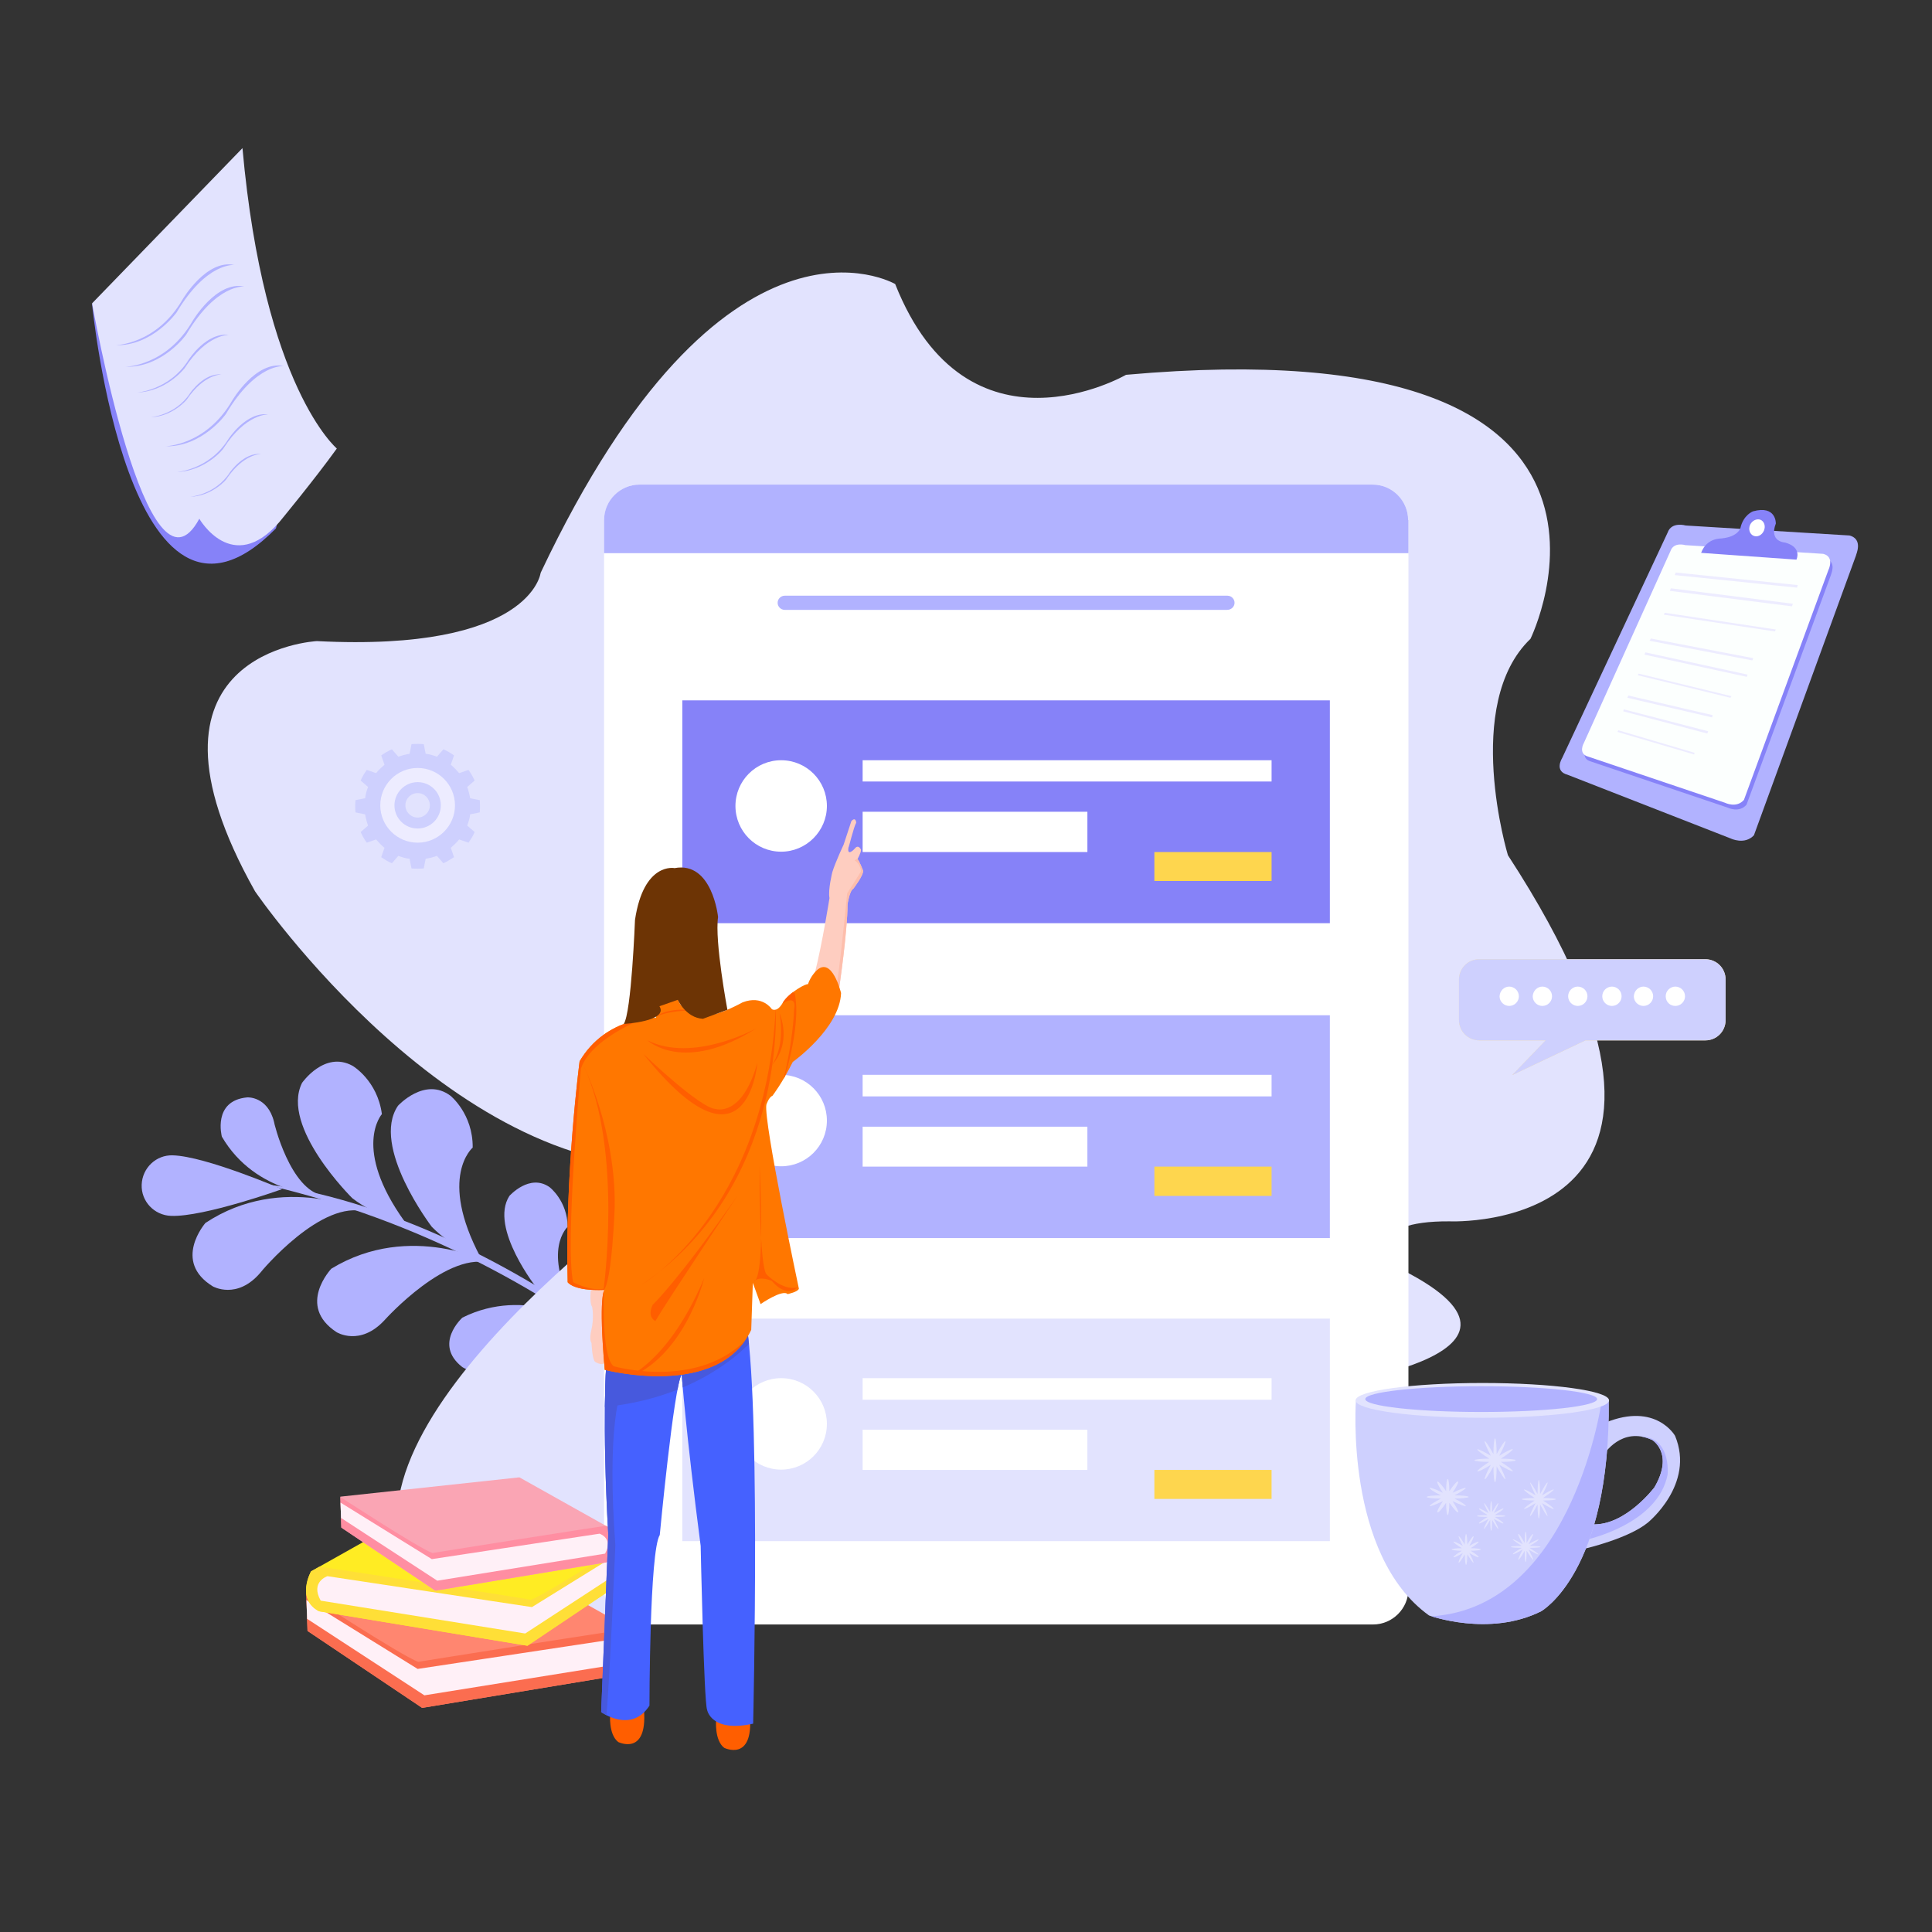 <?xml version="1.0" encoding="utf-8"?>
<!-- Generator: Adobe Illustrator 23.0.3, SVG Export Plug-In . SVG Version: 6.00 Build 0)  -->
<svg version="1.1" id="图层_1" xmlns="http://www.w3.org/2000/svg" xmlns:xlink="http://www.w3.org/1999/xlink" x="0px" y="0px"
	 viewBox="0 0 600 600" enable-background="new 0 0 600 600" xml:space="preserve">
<rect x="0" y="0" width="600" height="600" fill="#333333" stroke="none"/>
<g>
	<path fill-rule="evenodd" clip-rule="evenodd" fill="#B1B2FF" d="M221.6,440.3c0,0-17.7-22.7-46.2-19.1c0,0-14.6,6.1-6.7,18.7
		c0,0,4.8,7.2,15.2,2.7C184,442.6,211.3,430.4,221.6,440.3L221.6,440.3z"/>
	<path fill-rule="evenodd" clip-rule="evenodd" fill="#B1B2FF" d="M152.9,392.5c0,0-25.4-13.5-50,1.5c0,0-10.9,11.5,1.6,19.7
		c0,0,7.3,4.6,15-3.8C119.5,409.9,139.4,387.7,152.9,392.5L152.9,392.5z"/>
	<path fill-rule="evenodd" clip-rule="evenodd" fill="#B1B2FF" d="M113.7,376.4c0,0-25.9-12.5-49.9,3.4c0,0-10.4,11.9,2.3,19.7
		c0,0,7.5,4.3,14.8-4.3C80.9,395.1,100,372.1,113.7,376.4L113.7,376.4z"/>
	<path fill-rule="evenodd" clip-rule="evenodd" fill="#B1B2FF" d="M100.5,371.3c0,0-21-0.1-31.6-18.3c0,0-3-11.2,7.9-12.2
		c0,0,6.3-0.4,8.3,7.6C85,348.4,90.1,369.7,100.5,371.3L100.5,371.3z"/>
	<path fill-rule="evenodd" clip-rule="evenodd" fill="#B1B2FF" d="M197.1,420.7c0,0-17.1-8.7-18.3-27.8c0,0,2.1-10.3,11.4-6.7
		c0,0,5.3,2.2,3.7,9.6C193.8,395.8,189.3,415.2,197.1,420.7L197.1,420.7z"/>
	<path fill-rule="evenodd" clip-rule="evenodd" fill="#B1B2FF" d="M182.1,411.3c0,0-18.7-12-38.5-2.1c0,0-9.1,8.2-0.1,15.3
		c0,0,5.3,4,11.8-1.9C155.3,422.5,172,406.7,182.1,411.3L182.1,411.3z"/>
	<path fill-rule="evenodd" clip-rule="evenodd" fill="#B1B2FF" d="M205.7,425.8c0,0-11.4-24.8-1.8-33.8c0,0,8.7-6.1,14.3,0.4
		c0,0,4.9,6,2.8,14.9c0,0-10.9,5.7-4.4,29.2C216.7,436.6,210.3,433.1,205.7,425.8L205.7,425.8z"/>
	<path fill-rule="evenodd" clip-rule="evenodd" fill="#B1B2FF" d="M134.1,381c0,0-19.1-25-10.5-37.6c0,0,8.3-9.1,16.3-3.1
		c0,0,7,5.6,6.9,16.1c0,0-10.8,9.1,2.4,34C149.3,390.5,141.1,388.1,134.1,381L134.1,381z"/>
	<path fill-rule="evenodd" clip-rule="evenodd" fill="#B1B2FF" d="M109.4,372.1c0,0-22.4-22.1-15.6-35.8c0,0,7-10.1,15.7-5.3
		c0,0,7.7,4.5,9.1,15c0,0-9.4,10.5,7.1,33.4C125.7,379.4,117.3,378.2,109.4,372.1L109.4,372.1z"/>
	<path fill-rule="evenodd" clip-rule="evenodd" fill="#B1B2FF" d="M166.9,400.3c0,0-15.1-19-8.7-28.9c0,0,6.3-7.1,12.5-2.7
		c0,0,5.5,4.2,5.6,12.3c0,0-8.2,7.2,2.4,26.2C178.8,407.3,172.4,405.6,166.9,400.3L166.9,400.3z"/>
	<path fill-rule="evenodd" clip-rule="evenodd" fill="#B1B2FF" d="M82.5,367.9c-6-0.4,70,1.3,155.1,88.3
		C230.2,455.4,180.3,390.6,82.5,367.9L82.5,367.9z"/>
	<path fill-rule="evenodd" clip-rule="evenodd" fill="#B1B2FF" d="M87.6,369.3c0,0-23.7-10.2-33.9-10.5c-5.2-0.2-9.5,3.9-9.7,9.1
		c-0.2,5.2,3.9,9.5,9.1,9.7C63.3,378,87.6,369.3,87.6,369.3L87.6,369.3z"/>
	<path fill-rule="evenodd" clip-rule="evenodd" fill="#E2E3FE" d="M167.9,177.9c0,0-2.9,24.6-69.5,21.2c0,0-61.1,3.1-19.2,77.7
		c0,0,62.8,91.9,135.3,85.3c0,0-107.5,73.7-89.1,121.8c0,0,19.5,44.2,130.1-2.2c0,0,160.2-28,155.3-51.4c0,0,81.7-10.1,19.3-38.5
		c0,0-6.7-12.7,20.1-12.5c0,0,94.9,4.2,18.1-113.7c0,0-14.2-46.9,7-67.2c0,0,47.9-97.5-125.6-82c0,0-49.2,28.5-71.7-28.2
		C277.9,88.2,225,57.2,167.9,177.9L167.9,177.9z"/>
	<path fill-rule="evenodd" clip-rule="evenodd" fill="#B1B2FF" d="M574.4,166.3l-50.9-3.1c0,0-4.4-1.3-5.6,2.2l-32.8,70.1
		c0,0-2.5,4,1.7,5.1l50.7,19.8c0,0,4.3,2.1,7.2-1l31.7-86.9C576.3,172.4,578.8,167.5,574.4,166.3L574.4,166.3z"/>
	<path fill-rule="evenodd" clip-rule="evenodd" fill="#8682F8" d="M567,173.5l-42.8-2.7c0,0-3.6-1.1-4.6,1.8l-26.9,59.6
		c0,0-2,3.4,1.4,4.3l42.4,14.3c0,0,3.6,1.8,5.9-0.9l26.2-71.3C568.5,178.6,570.6,174.5,567,173.5L567,173.5z"/>
	<path fill-rule="evenodd" clip-rule="evenodd" fill="#FCFFFE" d="M566.2,172l-42.8-2.7c0,0-3.6-1.1-4.6,1.8l-26.9,59.6
		c0,0-2,3.4,1.4,4.3l42.4,14.3c0,0,3.6,1.8,5.9-0.9l26.2-71.3C567.8,177.1,569.9,172.9,566.2,172L566.2,172z"/>
	<polygon fill-rule="evenodd" clip-rule="evenodd" fill="#EDECFF" points="558.3,181.7 520.4,177.8 520.1,178.6 558.1,182.5 
		558.3,181.7 	"/>
	<polygon fill-rule="evenodd" clip-rule="evenodd" fill="#EDECFF" points="544.5,204.4 512.7,198.3 512.3,199 544.2,205.1 
		544.5,204.4 	"/>
	<polygon fill-rule="evenodd" clip-rule="evenodd" fill="#EDECFF" points="531.9,222.1 505.7,216 505.4,216.7 531.7,222.8 
		531.9,222.1 	"/>
	<polygon fill-rule="evenodd" clip-rule="evenodd" fill="#EDECFF" points="556.8,187.5 518.9,182.7 518.6,183.5 556.5,188.3 
		556.8,187.5 	"/>
	<polygon fill-rule="evenodd" clip-rule="evenodd" fill="#EDECFF" points="542.7,209.5 511,202.6 510.7,203.3 542.5,210.2 
		542.7,209.5 	"/>
	<polygon fill-rule="evenodd" clip-rule="evenodd" fill="#EDECFF" points="530.5,227.1 504.3,220.3 504.1,220.9 530.2,227.8 
		530.5,227.1 	"/>
	<polygon fill-rule="evenodd" clip-rule="evenodd" fill="#EDECFF" points="551.5,195.5 517,190.3 516.7,190.9 551.2,196.1 
		551.5,195.5 	"/>
	<polygon fill-rule="evenodd" clip-rule="evenodd" fill="#EDECFF" points="537.7,216.2 508.9,209.2 508.6,209.7 537.4,216.7 
		537.7,216.2 	"/>
	<polygon fill-rule="evenodd" clip-rule="evenodd" fill="#EDECFF" points="526.3,233.8 502.6,226.8 502.3,227.3 526.1,234.3 
		526.3,233.8 	"/>
	<path fill-rule="evenodd" clip-rule="evenodd" fill="#8682F8" d="M528.3,171.7l29.6,2.1c0,0,1.9-3.8-3.5-5.3c0,0-5.1-0.2-2.9-5.9
		c0,0,0.2-5.8-7.1-3.8c0,0-3,1.1-3.9,5.2c0,0-0.7,2.7-5.8,3.2C534.8,167.3,530.1,166.8,528.3,171.7L528.3,171.7z"/>
	<path fill-rule="evenodd" clip-rule="evenodd" fill="#FFFFFF" d="M546.7,161.4c1.2,0.5,1.7,2,1.1,3.4c-0.6,1.4-2,2.1-3.2,1.6
		c-1.2-0.5-1.7-2-1.1-3.4C544.1,161.7,545.5,161,546.7,161.4L546.7,161.4z"/>
	<path fill-rule="evenodd" clip-rule="evenodd" fill="#8682F8" d="M29.5,93.6l-0.9,0.9c0,0,11.4,116,57.1,69.6l6.1-24.5l-37.5-21.3
		L29.5,93.6L29.5,93.6z"/>
	<path fill-rule="evenodd" clip-rule="evenodd" fill="#E2E3FE" d="M75.3,46L28.6,94.2c0,0,17.1,96.9,33.3,66.9
		c0,0,10.2,17.8,24.8,1.1c0,0,11-13.3,17.9-22.9C104.7,139.3,82,120.7,75.3,46L75.3,46z"/>
	<path fill-rule="evenodd" clip-rule="evenodd" fill="#B1B2FF" d="M35.9,107.2c0,0,12.7-0.2,20.8-14.2c0,0,7.4-12.6,16.1-10.7
		c0,0-8.6-1-18,14.8C54.7,97.2,47.3,107.5,35.9,107.2L35.9,107.2z"/>
	<path fill-rule="evenodd" clip-rule="evenodd" fill="#B1B2FF" d="M39,113.9c0,0,12.7-0.2,20.8-14.2c0,0,7.4-12.6,16.1-10.7
		c0,0-8.6-1-18,14.8C57.9,103.9,50.5,114.2,39,113.9L39,113.9z"/>
	<path fill-rule="evenodd" clip-rule="evenodd" fill="#B1B2FF" d="M51.3,138.6c0,0,12.7-0.2,20.8-14.2c0,0,7.4-12.6,16.1-10.7
		c0,0-8.6-1-18,14.8C70.2,128.6,62.8,138.9,51.3,138.6L51.3,138.6z"/>
	<path fill-rule="evenodd" clip-rule="evenodd" fill="#B1B2FF" d="M42.5,121.9c0,0,10.1-0.6,16.1-10.2c0,0,5.5-8.6,12.5-7.7
		c0,0-6.9-0.3-13.8,10.4C57.2,114.5,51.7,121.6,42.5,121.9L42.5,121.9z"/>
	<path fill-rule="evenodd" clip-rule="evenodd" fill="#B1B2FF" d="M54.8,146.6c0,0,10.1-0.6,16.1-10.2c0,0,5.5-8.6,12.4-7.7
		c0,0-6.9-0.3-13.8,10.4C69.6,139.2,64,146.3,54.8,146.6L54.8,146.6z"/>
	<path fill-rule="evenodd" clip-rule="evenodd" fill="#B1B2FF" d="M46.6,129.6c0,0,7.9-0.5,12.5-7.6c0,0,4.3-6.3,9.7-5.7
		c0,0-5.4-0.2-10.8,7.8C58,124.1,53.7,129.4,46.6,129.6L46.6,129.6z"/>
	<path fill-rule="evenodd" clip-rule="evenodd" fill="#B1B2FF" d="M58.9,154.3c0,0,7.9-0.5,12.5-7.6c0,0,4.3-6.3,9.7-5.7
		c0,0-5.4-0.2-10.8,7.8C70.4,148.8,66,154.1,58.9,154.3L58.9,154.3z"/>
	<path fill-rule="evenodd" clip-rule="evenodd" fill="#FFFFFF" d="M437.3,161.5c0-6-4.9-11-11-11H198.6c-6,0-11,4.9-11,11v332
		c0,6,4.9,11,11,11h227.8c6,0,11-4.9,11-11V161.5L437.3,161.5z"/>
	<g>
		<defs>
			<path id="SVGID_1_" d="M437.3,161.5c0-6-4.9-11-11-11H198.6c-6,0-11,4.9-11,11v332c0,6,4.9,11,11,11h227.8c6,0,11-4.9,11-11
				V161.5L437.3,161.5z"/>
		</defs>
		<clipPath id="SVGID_2_">
			<use xlink:href="#SVGID_1_"  overflow="visible"/>
		</clipPath>
		<path clip-path="url(#SVGID_2_)" fill-rule="evenodd" clip-rule="evenodd" fill="#B1B2FF" d="M448.4,135c0-0.4-0.3-0.8-0.8-0.8
			H175.2c-0.4,0-0.8,0.3-0.8,0.8v36c0,0.4,0.3,0.8,0.8,0.8h272.4c0.4,0,0.8-0.3,0.8-0.8V135L448.4,135z"/>
		<path clip-path="url(#SVGID_2_)" fill-rule="evenodd" clip-rule="evenodd" fill="#B1B2FF" d="M383.4,187.2c0-1.2-1-2.2-2.2-2.2
			H243.7c-1.2,0-2.2,1-2.2,2.2s1,2.2,2.2,2.2h137.4C382.4,189.4,383.4,188.4,383.4,187.2L383.4,187.2z"/>
		<polygon clip-path="url(#SVGID_2_)" fill-rule="evenodd" clip-rule="evenodd" fill="#8682F8" points="413,217.5 211.9,217.5 
			211.9,286.7 413,286.7 413,217.5 		"/>
		<path clip-path="url(#SVGID_2_)" fill-rule="evenodd" clip-rule="evenodd" fill="#FFFFFF" d="M242.6,236.1
			c7.9,0,14.2,6.4,14.2,14.2c0,7.8-6.4,14.2-14.2,14.2c-7.9,0-14.2-6.4-14.2-14.2C228.4,242.5,234.7,236.1,242.6,236.1L242.6,236.1z
			"/>
		<polygon clip-path="url(#SVGID_2_)" fill-rule="evenodd" clip-rule="evenodd" fill="#FFFFFF" points="394.9,236.1 267.9,236.1 
			267.9,242.7 394.9,242.7 394.9,236.1 		"/>
		<polygon clip-path="url(#SVGID_2_)" fill-rule="evenodd" clip-rule="evenodd" fill="#FFFFFF" points="337.7,252.1 267.9,252.1 
			267.9,264.6 337.7,264.6 337.7,252.1 		"/>
		<polygon clip-path="url(#SVGID_2_)" fill-rule="evenodd" clip-rule="evenodd" fill="#FED64E" points="394.9,264.6 358.5,264.6 
			358.5,273.6 394.9,273.6 394.9,264.6 		"/>
		<polygon clip-path="url(#SVGID_2_)" fill-rule="evenodd" clip-rule="evenodd" fill="#B1B2FF" points="413,315.3 211.9,315.3 
			211.9,384.5 413,384.5 413,315.3 		"/>
		<path clip-path="url(#SVGID_2_)" fill-rule="evenodd" clip-rule="evenodd" fill="#FFFFFF" d="M242.6,333.8
			c7.9,0,14.2,6.4,14.2,14.2c0,7.9-6.4,14.2-14.2,14.2c-7.9,0-14.2-6.4-14.2-14.2C228.4,340.2,234.7,333.8,242.6,333.8L242.6,333.8z
			"/>
		<polygon clip-path="url(#SVGID_2_)" fill-rule="evenodd" clip-rule="evenodd" fill="#FFFFFF" points="394.9,333.8 267.9,333.8 
			267.9,340.5 394.9,340.5 394.9,333.8 		"/>
		<polygon clip-path="url(#SVGID_2_)" fill-rule="evenodd" clip-rule="evenodd" fill="#FFFFFF" points="337.7,349.9 267.9,349.9 
			267.9,362.3 337.7,362.3 337.7,349.9 		"/>
		<polygon clip-path="url(#SVGID_2_)" fill-rule="evenodd" clip-rule="evenodd" fill="#FED64E" points="394.9,362.3 358.5,362.3 
			358.5,371.4 394.9,371.4 394.9,362.3 		"/>
		<polygon clip-path="url(#SVGID_2_)" fill-rule="evenodd" clip-rule="evenodd" fill="#E2E3FE" points="413,409.5 211.9,409.5 
			211.9,478.6 413,478.6 413,409.5 		"/>
		<path clip-path="url(#SVGID_2_)" fill-rule="evenodd" clip-rule="evenodd" fill="#FFFFFF" d="M242.6,428c7.9,0,14.2,6.4,14.2,14.2
			c0,7.9-6.4,14.2-14.2,14.2c-7.9,0-14.2-6.4-14.2-14.2C228.4,434.4,234.7,428,242.6,428L242.6,428z"/>
		<polygon clip-path="url(#SVGID_2_)" fill-rule="evenodd" clip-rule="evenodd" fill="#FFFFFF" points="394.9,428 267.9,428 
			267.9,434.7 394.9,434.7 394.9,428 		"/>
		<polygon clip-path="url(#SVGID_2_)" fill-rule="evenodd" clip-rule="evenodd" fill="#FFFFFF" points="337.7,444 267.9,444 
			267.9,456.5 337.7,456.5 337.7,444 		"/>
		<polygon clip-path="url(#SVGID_2_)" fill-rule="evenodd" clip-rule="evenodd" fill="#FED64E" points="394.9,456.5 358.5,456.5 
			358.5,465.5 394.9,465.5 394.9,456.5 		"/>
	</g>
	<path fill-rule="evenodd" clip-rule="evenodd" fill="#CED0FE" d="M498.1,451.7c0,0,5.5-8.9,15-4.5c0,0,6.9,4.1,0.7,14.7
		c0,0-9,12-19.3,11.5l-4.6,6.3l2.5,1.2c0,0,13.3-3.1,19.3-8c0,0,14.8-11.9,8.5-27c0,0-5.9-10.5-21.6-4.1l-1.1,5.3L498.1,451.7
		L498.1,451.7z"/>
	<g>
		<defs>
			<path id="SVGID_3_" d="M498.1,451.7c0,0,5.5-8.9,15-4.5c0,0,6.9,4.1,0.7,14.7c0,0-9,12-19.3,11.5l-4.6,6.3l2.5,1.2
				c0,0,13.3-3.1,19.3-8c0,0,14.8-11.9,8.5-27c0,0-5.9-10.5-21.6-4.1l-1.1,5.3L498.1,451.7L498.1,451.7z"/>
		</defs>
		<clipPath id="SVGID_4_">
			<use xlink:href="#SVGID_3_"  overflow="visible"/>
		</clipPath>
		<path clip-path="url(#SVGID_4_)" fill-rule="evenodd" clip-rule="evenodd" fill="#B1B2FF" d="M492.5,478.2c0,0,22.4-4.7,25.4-20.3
			c0,0,1.3-13-10.2-11.7l-0.9,18.2l-8.1,5.5l-4.9,1.3L492.5,478.2L492.5,478.2z"/>
	</g>
	<path fill-rule="evenodd" clip-rule="evenodd" fill="#CED0FE" d="M421.1,434.8c0,0-3.6,48,22.7,66.9c0,0,18.6,6.8,34.8-1.3
		c0,0,21.6-12,21-65.6l-16.1,0.3L421.1,434.8L421.1,434.8z"/>
	<g>
		<defs>
			<path id="SVGID_5_" d="M421.1,434.8c0,0-3.6,48,22.7,66.9c0,0,18.6,6.8,34.8-1.3c0,0,21.6-12,21-65.6l-16.1,0.3L421.1,434.8
				L421.1,434.8z"/>
		</defs>
		<clipPath id="SVGID_6_">
			<use xlink:href="#SVGID_5_"  overflow="visible"/>
		</clipPath>
		<path clip-path="url(#SVGID_6_)" fill-rule="evenodd" clip-rule="evenodd" fill="#B1B2FF" d="M497.3,435.8c0,0-9.8,67.8-57.2,66.2
			l5.8,5.5l23.5,1l30.5-12.3l8.1-40.5l-1.7-18.7l-4.4-5.3l-3.1,1.8L497.3,435.8L497.3,435.8z"/>
	</g>
	<path fill-rule="evenodd" clip-rule="evenodd" fill="#E2E3FE" d="M460.4,429.5c21.7,0,39.3,2.4,39.3,5.4s-17.6,5.4-39.3,5.4
		c-21.7,0-39.4-2.4-39.4-5.4S438.6,429.5,460.4,429.5L460.4,429.5z"/>
	<path fill-rule="evenodd" clip-rule="evenodd" fill="#B1B2FF" d="M460,430.5c19.9,0,36,1.8,36,4c0,2.2-16.1,4-36,4
		c-19.9,0-36-1.8-36-4C424,432.3,440.2,430.5,460,430.5L460,430.5z"/>
	<path fill-rule="evenodd" clip-rule="evenodd" fill="#E2E3FE" d="M463.8,451.6c0-2.7,0.2-4.9,0.5-4.9c0.3,0,0.5,2.2,0.5,4.9
		c1.3-2.4,2.5-4.2,2.7-4c0.2,0.1-0.6,2.2-1.9,4.5c2.2-1.4,4.1-2.3,4.2-2c0.1,0.2-1.5,1.5-3.7,2.9c2.5,0,4.6,0.2,4.6,0.5
		c0,0.3-2,0.5-4.6,0.5c2.2,1.4,3.9,2.7,3.7,2.9c-0.1,0.2-2-0.7-4.2-2c1.3,2.4,2.1,4.4,1.9,4.5c-0.2,0.1-1.4-1.7-2.7-4
		c0,2.7-0.2,4.9-0.5,4.9c-0.3,0-0.5-2.2-0.5-4.9c-1.3,2.4-2.5,4.2-2.7,4c-0.2-0.1,0.6-2.2,1.9-4.5c-2.2,1.4-4.1,2.3-4.2,2
		c-0.1-0.2,1.5-1.5,3.7-2.9c-2.5,0-4.6-0.2-4.6-0.5c0-0.3,2-0.5,4.6-0.5c-2.2-1.4-3.9-2.7-3.7-2.9c0.1-0.2,2,0.7,4.2,2
		c-1.3-2.4-2.1-4.4-1.9-4.5C461.3,447.4,462.5,449.2,463.8,451.6L463.8,451.6z"/>
	<path fill-rule="evenodd" clip-rule="evenodd" fill="#E2E3FE" d="M477.5,464c0-2.4,0.2-4.4,0.4-4.4c0.2,0,0.4,2,0.4,4.4
		c1.1-2.1,2.1-3.7,2.3-3.6c0.2,0.1-0.6,1.9-1.7,4c1.9-1.2,3.5-2,3.6-1.8c0.1,0.2-1.4,1.3-3.3,2.6c2.2,0,4,0.2,4,0.4
		c0,0.2-1.8,0.4-4,0.4c1.9,1.2,3.4,2.4,3.3,2.6c-0.1,0.2-1.7-0.6-3.6-1.8c1.1,2.1,1.8,3.9,1.7,4c-0.2,0.1-1.2-1.5-2.3-3.6
		c0,2.4-0.2,4.4-0.4,4.4c-0.2,0-0.4-2-0.4-4.4c-1.1,2.1-2.1,3.7-2.3,3.6c-0.2-0.1,0.6-1.9,1.7-4c-1.9,1.2-3.5,2-3.6,1.8
		c-0.1-0.2,1.4-1.3,3.3-2.6c-2.2,0-4-0.2-4-0.4c0-0.2,1.8-0.4,4-0.4c-1.9-1.2-3.4-2.4-3.3-2.6c0.1-0.2,1.7,0.6,3.6,1.8
		c-1.1-2.1-1.8-3.9-1.7-4C475.3,460.3,476.4,461.9,477.5,464L477.5,464z"/>
	<path fill-rule="evenodd" clip-rule="evenodd" fill="#E2E3FE" d="M473.5,479.2c0-1.9,0.1-3.5,0.3-3.5c0.2,0,0.3,1.6,0.3,3.5
		c0.9-1.7,1.8-2.9,2-2.8c0.1,0.1-0.5,1.5-1.4,3.2c1.6-1,3-1.6,3.1-1.5c0.1,0.2-1.1,1.1-2.8,2c1.9,0,3.4,0.1,3.4,0.3
		s-1.5,0.3-3.4,0.3c1.6,1,2.8,1.9,2.8,2c-0.1,0.2-1.5-0.5-3.1-1.5c0.9,1.7,1.6,3.1,1.4,3.2c-0.1,0.1-1-1.2-2-2.8
		c0,1.9-0.1,3.5-0.3,3.5c-0.2,0-0.3-1.6-0.3-3.5c-0.9,1.7-1.8,2.9-2,2.8c-0.1-0.1,0.5-1.5,1.4-3.2c-1.6,1-3,1.6-3.1,1.5
		c-0.1-0.2,1.2-1.1,2.8-2c-1.9,0-3.4-0.1-3.4-0.3s1.5-0.3,3.4-0.3c-1.6-1-2.8-1.9-2.8-2c0.1-0.2,1.5,0.5,3.1,1.5
		c-0.9-1.7-1.6-3.1-1.4-3.2C471.7,476.2,472.6,477.5,473.5,479.2L473.5,479.2z"/>
	<path fill-rule="evenodd" clip-rule="evenodd" fill="#E2E3FE" d="M454.9,479.7c0-1.8,0.2-3.3,0.4-3.3c0.2,0,0.4,1.5,0.4,3.3
		c0.9-1.6,1.7-2.7,1.9-2.6c0.2,0.1-0.4,1.5-1.3,3c1.5-0.9,2.8-1.5,2.9-1.3c0.1,0.2-1,1.1-2.5,2c1.7,0,3.2,0.2,3.2,0.4
		c0,0.2-1.4,0.4-3.2,0.4c1.5,0.9,2.7,1.8,2.5,2c-0.1,0.2-1.4-0.4-2.9-1.3c0.9,1.6,1.4,2.9,1.3,3c-0.2,0.1-1-1.1-1.9-2.6
		c0,1.8-0.2,3.3-0.4,3.3c-0.2,0-0.4-1.5-0.4-3.3c-0.9,1.6-1.7,2.7-1.9,2.6c-0.2-0.1,0.4-1.5,1.3-3c-1.5,0.9-2.8,1.5-2.9,1.3
		c-0.1-0.2,1-1.1,2.6-2c-1.7,0-3.2-0.2-3.2-0.4c0-0.2,1.4-0.4,3.2-0.4c-1.5-0.9-2.7-1.8-2.6-2c0.1-0.2,1.4,0.4,2.9,1.3
		c-0.9-1.6-1.4-2.9-1.3-3C453.1,476.9,454,478.1,454.9,479.7L454.9,479.7z"/>
	<path fill-rule="evenodd" clip-rule="evenodd" fill="#E2E3FE" d="M462.8,469.6c0-1.9,0.1-3.4,0.3-3.4c0.2,0,0.3,1.5,0.3,3.4
		c0.9-1.6,1.8-2.9,1.9-2.8c0.2,0.1-0.5,1.5-1.4,3.1c1.6-0.9,2.9-1.6,3-1.4c0.1,0.2-1.1,1.1-2.7,2c1.8,0,3.3,0.1,3.3,0.3
		c0,0.2-1.5,0.3-3.3,0.3c1.6,0.9,2.8,1.8,2.7,2c-0.1,0.2-1.4-0.5-3-1.4c0.9,1.6,1.5,3,1.4,3.1c-0.2,0.1-1-1.2-1.9-2.8
		c0,1.9-0.1,3.4-0.3,3.4c-0.2,0-0.3-1.5-0.3-3.4c-0.9,1.6-1.8,2.9-1.9,2.8c-0.2-0.1,0.5-1.5,1.4-3.1c-1.6,0.9-2.9,1.6-3,1.4
		c-0.1-0.2,1.1-1.1,2.7-2c-1.8,0-3.3-0.1-3.3-0.3c0-0.2,1.5-0.3,3.3-0.3c-1.6-0.9-2.8-1.8-2.7-2c0.1-0.2,1.4,0.5,3,1.4
		c-0.9-1.6-1.5-3-1.4-3.1C461,466.7,461.9,468,462.8,469.6L462.8,469.6z"/>
	<path fill-rule="evenodd" clip-rule="evenodd" fill="#E2E3FE" d="M449.1,463.1c0-2.1,0.2-3.8,0.5-3.8c0.3,0,0.5,1.7,0.5,3.8
		c1.2-1.8,2.4-3.2,2.7-3c0.3,0.1-0.5,1.7-1.7,3.5c2.1-1,3.9-1.7,4.1-1.5c0.1,0.2-1.4,1.2-3.5,2.3c2.4,0,4.4,0.2,4.4,0.5
		c0,0.2-2,0.5-4.4,0.5c2.1,1,3.7,2.1,3.5,2.3c-0.1,0.2-2-0.5-4.1-1.5c1.2,1.8,2,3.4,1.7,3.5c-0.3,0.1-1.4-1.2-2.7-3
		c0,2.1-0.2,3.8-0.5,3.8c-0.3,0-0.5-1.7-0.5-3.8c-1.2,1.8-2.4,3.2-2.7,3c-0.3-0.1,0.5-1.7,1.7-3.5c-2.1,1-3.9,1.7-4.1,1.5
		c-0.1-0.2,1.4-1.2,3.5-2.3c-2.4,0-4.4-0.2-4.4-0.5c0-0.3,2-0.5,4.4-0.5c-2.1-1-3.7-2.1-3.5-2.3c0.1-0.2,2,0.4,4.1,1.5
		c-1.2-1.8-2-3.4-1.7-3.5C446.7,460,447.9,461.3,449.1,463.1L449.1,463.1z"/>
	<path fill-rule="evenodd" clip-rule="evenodd" fill="#FF8670" d="M95.1,494.7l67.8-7.3l35.4,19.9c0,0,4.8,8.6-2.5,12.4l-64.7,10.7
		l-35.6-23.9L95.1,494.7L95.1,494.7z"/>
	<g>
		<defs>
			<path id="SVGID_7_" d="M95.1,494.7l67.8-7.3l35.4,19.9c0,0,4.8,8.6-2.5,12.4l-64.7,10.7l-35.6-23.9L95.1,494.7L95.1,494.7z"/>
		</defs>
		<clipPath id="SVGID_8_">
			<use xlink:href="#SVGID_7_"  overflow="visible"/>
		</clipPath>
		<path clip-path="url(#SVGID_8_)" fill-rule="evenodd" clip-rule="evenodd" fill="#FB6D50" d="M93.7,494c0,0,31,20.3,36.2,22.1
			c0,0,66.1-10.6,68.1-10.5c0,0,8.8,8.2-1.1,15.6l-68.9,12l-40.3-16l-0.9-13.9L93.7,494L93.7,494z"/>
		<path clip-path="url(#SVGID_8_)" fill-rule="evenodd" clip-rule="evenodd" fill="#FFF0F7" d="M94.5,496.5l35.2,21.8l63.5-9.6
			c0,0,5.4,1.7,2.1,7.6l-63.5,10.2l-36.8-24L94.5,496.5L94.5,496.5z"/>
	</g>
	<path fill-rule="evenodd" clip-rule="evenodd" fill="#FFEC23" d="M199.8,475.4l-67.8-7.3l-35.4,19.9c0,0-4.8,8.6,2.5,12.4
		l64.7,10.7l35.6-23.9L199.8,475.4L199.8,475.4z"/>
	<g>
		<defs>
			<path id="SVGID_9_" d="M199.8,475.4l-67.8-7.3l-35.4,19.9c0,0-4.8,8.6,2.5,12.4l64.7,10.7l35.6-23.9L199.8,475.4L199.8,475.4z"/>
		</defs>
		<clipPath id="SVGID_10_">
			<use xlink:href="#SVGID_9_"  overflow="visible"/>
		</clipPath>
		<path clip-path="url(#SVGID_10_)" fill-rule="evenodd" clip-rule="evenodd" fill="#FFDF37" d="M201.1,474.7c0,0-31,20.3-36.2,22.1
			c0,0-66.1-10.6-68.1-10.5c0,0-8.8,8.2,1.1,15.6l68.9,12l40.3-16l0.9-13.9L201.1,474.7L201.1,474.7z"/>
		<path clip-path="url(#SVGID_10_)" fill-rule="evenodd" clip-rule="evenodd" fill="#FFF0F7" d="M200.4,477.3l-35.2,21.8l-63.5-9.6
			c0,0-5.4,1.7-2.1,7.6l63.5,10.2l36.8-24L200.4,477.3L200.4,477.3z"/>
	</g>
	<path fill-rule="evenodd" clip-rule="evenodd" fill="#FAA5B4" d="M105.7,464.8l55.6-6l29.1,16.3c0,0,3.9,7-2.1,10.1l-53.1,8.8
		l-29.2-19.6L105.7,464.8L105.7,464.8z"/>
	<g>
		<defs>
			<path id="SVGID_11_" d="M105.7,464.8l55.6-6l29.1,16.3c0,0,3.9,7-2.1,10.1l-53.1,8.8l-29.2-19.6L105.7,464.8L105.7,464.8z"/>
		</defs>
		<clipPath id="SVGID_12_">
			<use xlink:href="#SVGID_11_"  overflow="visible"/>
		</clipPath>
		<path clip-path="url(#SVGID_12_)" fill-rule="evenodd" clip-rule="evenodd" fill="#FF8EA2" d="M104.6,464.2
			c0,0,25.4,16.6,29.7,18.1c0,0,54.3-8.7,55.9-8.7c0,0,7.2,6.7-0.9,12.8l-56.6,9.9l-33-13.1L99,471.8L104.6,464.2L104.6,464.2z"/>
		<path clip-path="url(#SVGID_12_)" fill-rule="evenodd" clip-rule="evenodd" fill="#FFF0F7" d="M105.2,466.3l28.9,17.9l52.1-7.9
			c0,0,4.4,1.4,1.7,6.2l-52.1,8.4l-30.2-19.7L105.2,466.3L105.2,466.3z"/>
	</g>
	<path fill-rule="evenodd" clip-rule="evenodd" fill="#FFE89A" d="M535.9,304.2c0-3.5-2.8-6.3-6.3-6.3h-70.2c-3.5,0-6.3,2.8-6.3,6.3
		v12.6c0,3.5,2.8,6.3,6.3,6.3H480l-10.4,10.8l22.8-10.8h37.2c3.5,0,6.3-2.8,6.3-6.3V304.2L535.9,304.2z"/>
	<path fill-rule="evenodd" clip-rule="evenodd" fill="#FCFCEA" d="M468.7,306.4c1.6,0,3,1.3,3,3c0,1.6-1.3,3-3,3c-1.6,0-3-1.3-3-3
		C465.8,307.7,467.1,306.4,468.7,306.4L468.7,306.4z"/>
	<path fill-rule="evenodd" clip-rule="evenodd" fill="#FCFCEA" d="M479,306.4c1.6,0,3,1.3,3,3c0,1.6-1.3,3-3,3c-1.6,0-3-1.3-3-3
		C476.1,307.7,477.4,306.4,479,306.4L479,306.4z"/>
	<path fill-rule="evenodd" clip-rule="evenodd" fill="#FCFCEA" d="M490,306.4c1.6,0,3,1.3,3,3c0,1.6-1.3,3-3,3c-1.6,0-3-1.3-3-3
		C487,307.7,488.4,306.4,490,306.4L490,306.4z"/>
	<path fill-rule="evenodd" clip-rule="evenodd" fill="#FCFCEA" d="M500.6,306.4c1.6,0,3,1.3,3,3c0,1.6-1.3,3-3,3c-1.6,0-3-1.3-3-3
		C497.6,307.7,499,306.4,500.6,306.4L500.6,306.4z"/>
	<path fill-rule="evenodd" clip-rule="evenodd" fill="#FCFCEA" d="M510.4,306.4c1.6,0,3,1.3,3,3c0,1.6-1.3,3-3,3c-1.6,0-3-1.3-3-3
		C507.5,307.7,508.8,306.4,510.4,306.4L510.4,306.4z"/>
	<path fill-rule="evenodd" clip-rule="evenodd" fill="#FCFCEA" d="M520.3,306.4c1.6,0,3,1.3,3,3c0,1.6-1.3,3-3,3s-3-1.3-3-3
		C517.3,307.7,518.7,306.4,520.3,306.4L520.3,306.4z"/>
	<path fill-rule="evenodd" clip-rule="evenodd" fill="#CED0FE" d="M535.9,304.2c0-3.5-2.8-6.3-6.3-6.3h-70.2c-3.5,0-6.3,2.8-6.3,6.3
		v12.6c0,3.5,2.8,6.3,6.3,6.3H480l-10.4,10.8l22.8-10.8h37.2c3.5,0,6.3-2.8,6.3-6.3V304.2L535.9,304.2z"/>
	<path fill-rule="evenodd" clip-rule="evenodd" fill="#FFFFFF" d="M468.7,306.4c1.6,0,3,1.3,3,3c0,1.6-1.3,3-3,3c-1.6,0-3-1.3-3-3
		C465.8,307.7,467.1,306.4,468.7,306.4L468.7,306.4z"/>
	<path fill-rule="evenodd" clip-rule="evenodd" fill="#FFFFFF" d="M479,306.4c1.6,0,3,1.3,3,3c0,1.6-1.3,3-3,3c-1.6,0-3-1.3-3-3
		C476.1,307.7,477.4,306.4,479,306.4L479,306.4z"/>
	<path fill-rule="evenodd" clip-rule="evenodd" fill="#FFFFFF" d="M490,306.4c1.6,0,3,1.3,3,3c0,1.6-1.3,3-3,3c-1.6,0-3-1.3-3-3
		C487,307.7,488.4,306.4,490,306.4L490,306.4z"/>
	<path fill-rule="evenodd" clip-rule="evenodd" fill="#FFFFFF" d="M500.6,306.4c1.6,0,3,1.3,3,3c0,1.6-1.3,3-3,3c-1.6,0-3-1.3-3-3
		C497.6,307.7,499,306.4,500.6,306.4L500.6,306.4z"/>
	<path fill-rule="evenodd" clip-rule="evenodd" fill="#FFFFFF" d="M510.4,306.4c1.6,0,3,1.3,3,3c0,1.6-1.3,3-3,3c-1.6,0-3-1.3-3-3
		C507.5,307.7,508.8,306.4,510.4,306.4L510.4,306.4z"/>
	<path fill-rule="evenodd" clip-rule="evenodd" fill="#FFFFFF" d="M520.3,306.4c1.6,0,3,1.3,3,3c0,1.6-1.3,3-3,3s-3-1.3-3-3
		C517.3,307.7,518.7,306.4,520.3,306.4L520.3,306.4z"/>
	<path fill-rule="evenodd" clip-rule="evenodd" fill="#CED0FE" d="M131.6,231.1c-1.3-0.1-2.5-0.1-3.8,0l-0.6,3
		c-1.2,0.2-2.4,0.5-3.5,0.9l-2-2.3c-1.1,0.5-2.2,1.1-3.3,1.9l1,2.9c-0.9,0.8-1.8,1.6-2.6,2.6l-2.9-1c-0.7,1-1.4,2.1-1.9,3.3l2.3,2
		c-0.4,1.1-0.8,2.3-0.9,3.5l-3,0.6c-0.1,1.3-0.1,2.5,0,3.8l3,0.6c0.2,1.2,0.5,2.4,0.9,3.5l-2.3,2c0.5,1.1,1.1,2.2,1.9,3.3l2.9-1
		c0.8,0.9,1.6,1.8,2.6,2.6l-1,2.9c1,0.7,2.1,1.4,3.3,1.9l2-2.3c1.1,0.4,2.3,0.8,3.5,0.9l0.6,3c1.3,0.1,2.5,0.1,3.8,0l0.6-3
		c1.2-0.2,2.4-0.5,3.5-0.9l2,2.3c1.1-0.5,2.2-1.2,3.3-1.9l-1-2.9c0.9-0.8,1.8-1.6,2.6-2.6l2.9,1c0.7-1,1.4-2.1,1.9-3.3l-2.3-2
		c0.4-1.1,0.8-2.3,0.9-3.5l3-0.6c0.1-1.3,0.1-2.5,0-3.8l-3-0.6c-0.2-1.2-0.5-2.4-0.9-3.5l2.3-2c-0.5-1.1-1.1-2.2-1.9-3.3l-2.9,1
		c-0.8-0.9-1.6-1.8-2.6-2.6l1-2.9c-1-0.7-2.1-1.4-3.3-1.9l-2,2.3c-1.1-0.4-2.3-0.8-3.5-0.9L131.6,231.1L131.6,231.1z M129.7,246.3
		c2.1,0,3.8,1.7,3.8,3.8c0,2.1-1.7,3.8-3.8,3.8c-2.1,0-3.8-1.7-3.8-3.8C125.9,248,127.6,246.3,129.7,246.3L129.7,246.3z"/>
	<path fill-rule="evenodd" clip-rule="evenodd" fill="#EDECFF" d="M129.7,238.5c6.4,0,11.6,5.2,11.6,11.6c0,6.4-5.2,11.6-11.6,11.6
		c-6.4,0-11.6-5.2-11.6-11.6C118.1,243.7,123.3,238.5,129.7,238.5L129.7,238.5z M129.7,242.9c4,0,7.2,3.2,7.2,7.2
		c0,4-3.2,7.2-7.2,7.2c-4,0-7.2-3.2-7.2-7.2C122.5,246.2,125.7,242.9,129.7,242.9L129.7,242.9z"/>
	<path fill-rule="evenodd" clip-rule="evenodd" fill="#FF5E00" d="M189.5,532.3c0,0-0.6,6.3,2.5,8.7c0,0,9.1,4.5,8-9.9L189.5,532.3
		L189.5,532.3z"/>
	<path fill-rule="evenodd" clip-rule="evenodd" fill="#FF5E00" d="M222.4,534.1c0,0-0.6,6.3,2.5,8.7c0,0,9.1,4.5,8-9.9L222.4,534.1
		L222.4,534.1z"/>
	<path fill-rule="evenodd" clip-rule="evenodd" fill="#4561FF" d="M188.3,423.6c0,0-1.4,17.7,0.6,53l-2.2,55.1c0,0,9.3,6.8,15-2
		c0,0,0-47.9,3.2-53c0,0,4.3-45.7,6.8-49.9c0,0,1.3,18,5.9,53.3c0,0,1,48.6,2,50.9c0,0,1.2,7.2,14.3,4.3c0,0,2.6-110-3-128.3
		l-17.8,3.4L188.3,423.6L188.3,423.6z"/>
	<g>
		<defs>
			<path id="SVGID_13_" d="M188.3,423.6c0,0-1.4,17.7,0.6,53l-2.2,55.1c0,0,9.3,6.8,15-2c0,0,0-47.9,3.2-53c0,0,4.3-45.7,6.8-49.9
				c0,0,1.3,18,5.9,53.3c0,0,1,48.6,2,50.9c0,0,1.2,7.2,14.3,4.3c0,0,2.6-110-3-128.3l-17.8,3.4L188.3,423.6L188.3,423.6z"/>
		</defs>
		<clipPath id="SVGID_14_">
			<use xlink:href="#SVGID_13_"  overflow="visible"/>
		</clipPath>
		<path clip-path="url(#SVGID_14_)" fill-rule="evenodd" clip-rule="evenodd" fill="#4759DD" d="M238.7,410c0,0-14.7,25.3-56.5,27.4
			l-6.7-20.5l8.3-5.4L238.7,410L238.7,410z"/>
		<path clip-path="url(#SVGID_14_)" fill-rule="evenodd" clip-rule="evenodd" fill="#4759DD" d="M203.7,424c0,0-17.6-13.8-12.6,55.9
			c0,0-1.8,43.8-2.8,53l-13.7-1.5L163.3,407L203.7,424L203.7,424z"/>
	</g>
	<path fill-rule="evenodd" clip-rule="evenodd" fill="#FECDC0" d="M265.9,255.5c0,0-0.1-2-1.5-0.5l-2.4,7.3c0,0-2.5,5.3-3.5,8.5
		c0,0-1.4,5.5-0.9,8.1c0,0-2.2,14-4.5,23.1l1.3,2.2l6.2,2.7c0,0,2.6-17.5,2.6-26c0,0,0.6-4.3,1.8-4.9c0,0,3.4-4.4,3-5.7
		c0,0-1.1-2.9-1.7-3.5c0,0,1.1-1.9,1.1-2.9c0,0-0.8-1.9-2-0.3c0,0-2.4,2.6-1.9-0.4C263.6,263.3,265.1,256.9,265.9,255.5L265.9,255.5
		z"/>
	<g>
		<defs>
			<path id="SVGID_15_" d="M265.9,255.5c0,0-0.1-2-1.5-0.5l-2.4,7.3c0,0-2.5,5.3-3.5,8.5c0,0-1.4,5.5-0.9,8.1c0,0-2.2,14-4.5,23.1
				l1.3,2.2l6.2,2.7c0,0,2.6-17.5,2.6-26c0,0,0.6-4.3,1.8-4.9c0,0,3.4-4.4,3-5.7c0,0-1.1-2.9-1.7-3.5c0,0,1.1-1.9,1.1-2.9
				c0,0-0.8-1.9-2-0.3c0,0-2.4,2.6-1.9-0.4C263.6,263.3,265.1,256.9,265.9,255.5L265.9,255.5z"/>
		</defs>
		<clipPath id="SVGID_16_">
			<use xlink:href="#SVGID_15_"  overflow="visible"/>
		</clipPath>
		<path clip-path="url(#SVGID_16_)" fill-rule="evenodd" clip-rule="evenodd" fill="#FDBEAC" d="M267.7,265.7l-2.3,1.5
			c0,0,1.8,1,2,3.4c0,0-2.5,4.1-4.3,6.8c0,0-2.7,27.7-3.7,30.8l7.3,0.5l10.3-44.1L267.7,265.7L267.7,265.7z"/>
	</g>
	<path fill-rule="evenodd" clip-rule="evenodd" fill="#FECDC0" d="M183.6,399.8c0,0-0.7,4.5,0.3,6.1c0,0,0.7,3.3-0.3,7.4
		c0,0-0.7,2.6,0.1,3.8c0,0,0.2,5.3,1.2,5.9c0,0,1.3,0.8,2.4,0.6l0.8-0.9l0-23.3L183.6,399.8L183.6,399.8z"/>
	<path fill-rule="evenodd" clip-rule="evenodd" fill="#FF7700" d="M210.6,310.2c0,0-5.7,0.3-6.6,3.4l-0.3,2.5
		c0,0-15.4-0.6-23.7,13.5c0,0-4.6,35-3.7,68.6c0,0,1.7,2.8,11.4,2.4c0,0-1.9,1.7,0.1,24.8c0,0,35.3,9.3,45.5-12.4l0.5-14.6l2.4,6.6
		c0,0,6.8-4.7,8.4-3.1c0,0,3.3-0.7,3.5-1.7c0,0-11-51.9-10.1-57.1c0,0,0.7-2.3,1.9-2.8c0,0,3-3.9,6.3-10.5c0,0,14.6-10.4,15-21.4
		c0,0-2.8-11.6-7.6-7c0,0-1.8,1.6-2.7,4.3c-0.2-0.5-5.9,2.5-7.8,5.7c-1.8,3.2-3.4,2-3.4,2s-2.9-4.5-9.1-2.1c0,0-7.4,4.1-10.3,3.8
		C220.1,315.2,211.3,314.9,210.6,310.2L210.6,310.2z"/>
	<g>
		<defs>
			<path id="SVGID_17_" d="M210.6,310.2c0,0-5.7,0.3-6.6,3.4l-0.3,2.5c0,0-15.4-0.6-23.7,13.5c0,0-4.6,35-3.7,68.6
				c0,0,1.7,2.8,11.4,2.4c0,0-1.9,1.7,0.1,24.8c0,0,35.3,9.3,45.5-12.4l0.5-14.6l2.4,6.6c0,0,6.8-4.7,8.4-3.1c0,0,3.3-0.7,3.5-1.7
				c0,0-11-51.9-10.1-57.1c0,0,0.7-2.3,1.9-2.8c0,0,3-3.9,6.3-10.5c0,0,14.6-10.4,15-21.4c0,0-2.8-11.6-7.6-7c0,0-1.8,1.6-2.7,4.3
				c-0.2-0.5-5.9,2.5-7.8,5.7c-1.8,3.2-3.4,2-3.4,2s-2.9-4.5-9.1-2.1c0,0-7.4,4.1-10.3,3.8C220.1,315.2,211.3,314.9,210.6,310.2
				L210.6,310.2z"/>
		</defs>
		<clipPath id="SVGID_18_">
			<use xlink:href="#SVGID_17_"  overflow="visible"/>
		</clipPath>
		<path clip-path="url(#SVGID_18_)" fill-rule="evenodd" clip-rule="evenodd" fill="#FF5E00" d="M181.3,331.1c0,0,10,20.2,9.6,43.8
			c0,0-0.8,23.3-3.5,25.9C187.4,400.9,193.5,357.4,181.3,331.1L181.3,331.1z"/>
		<path clip-path="url(#SVGID_18_)" fill-rule="evenodd" clip-rule="evenodd" fill="#FF5E00" d="M240.9,313.2
			c0,0,3.4,55.2-41.5,85.7C199.4,398.9,237.7,376.4,240.9,313.2L240.9,313.2z"/>
		<path clip-path="url(#SVGID_18_)" fill-rule="evenodd" clip-rule="evenodd" fill="#FF5E00" d="M218.7,396.9
			c0,0-6.5,26.9-26.8,32.1C191.8,429,206.5,425.8,218.7,396.9L218.7,396.9z"/>
		<path clip-path="url(#SVGID_18_)" fill-rule="evenodd" clip-rule="evenodd" fill="#FF5E00" d="M243.1,311.6c0,0,4.5-3.1,3.5,2
			c0,0-0.2,10.1-3.9,24c0,0,6.4-18.2,4.1-29.2C246.8,308.4,244.2,306.9,243.1,311.6L243.1,311.6z"/>
		<path clip-path="url(#SVGID_18_)" fill-rule="evenodd" clip-rule="evenodd" fill="#FF5E00" d="M204,315.6c0,0,2.8-2.9,12.3-1.8
			C216.4,313.8,209.1,313.5,204,315.6L204,315.6z"/>
		<path clip-path="url(#SVGID_18_)" fill-rule="evenodd" clip-rule="evenodd" fill="#FF5E00" d="M201.1,323.1
			c0,0,11.2,10.6,33.7-3.7C234.8,319.4,215.3,330.2,201.1,323.1L201.1,323.1z"/>
		<path clip-path="url(#SVGID_18_)" fill-rule="evenodd" clip-rule="evenodd" fill="#FF5E00" d="M242.1,314.7c0,0,4.1,9-2.5,16.2
			C239.6,330.9,244,325.7,242.1,314.7L242.1,314.7z"/>
		<path clip-path="url(#SVGID_18_)" fill-rule="evenodd" clip-rule="evenodd" fill="#FF5E00" d="M199.8,327.3c0,0,17.7,17,22.5,17.1
			c0,0,8.1,2.7,12.9-14.3C235.2,330.1,232.2,367.8,199.8,327.3L199.8,327.3z"/>
		<path clip-path="url(#SVGID_18_)" fill-rule="evenodd" clip-rule="evenodd" fill="#FF5E00" d="M203.4,314.9c0,0-19.5,6.5-23,17
			c0,0-5,54.8-2.4,66.3c0,0,5.4,2.9,9.6,2c0,0-1,21.2,3,24.1c0,0,29.3,8.4,44-11.7l4.7,9.1l-21.2,11.1l-42.1-4.4
			c0,0-22.7-52.7-22.9-55.5c-0.1-2.8,13.3-53,19.2-55.7c5.8-2.7,31.1-11,31.1-11L203.4,314.9L203.4,314.9z"/>
		<path clip-path="url(#SVGID_18_)" fill-rule="evenodd" clip-rule="evenodd" fill="#FF5E00" d="M235.9,362.2c0,0-0.2,32.1,2.3,33.7
			c0,0,5,5.1,9.5,3.9c0,0-3.4,3.5-8-2c0,0-3.6-1.7-5.6,0.1C234.2,397.8,237.7,399.4,235.9,362.2L235.9,362.2z"/>
		<path clip-path="url(#SVGID_18_)" fill-rule="evenodd" clip-rule="evenodd" fill="#FF5E00" d="M229.2,371.1c0,0-22.1,33-25.7,39.2
			c-1.5-1-2-2.5-0.8-5.1C202.7,405.3,210.6,397.7,229.2,371.1L229.2,371.1z"/>
	</g>
	<path fill-rule="evenodd" clip-rule="evenodd" fill="#6D3405" d="M209.5,269.6c0,0-9.6-2-12.3,16.1c0,0-1.1,28.9-3.5,32.3
		c0,0,14-0.8,11.1-5.5l5.7-2c0,0,2.5,5.6,7.8,5.9l7.6-2.8c0,0-4-21.3-2.9-28.8C223,284.7,221.2,267.4,209.5,269.6L209.5,269.6z"/>
</g>
</svg>
